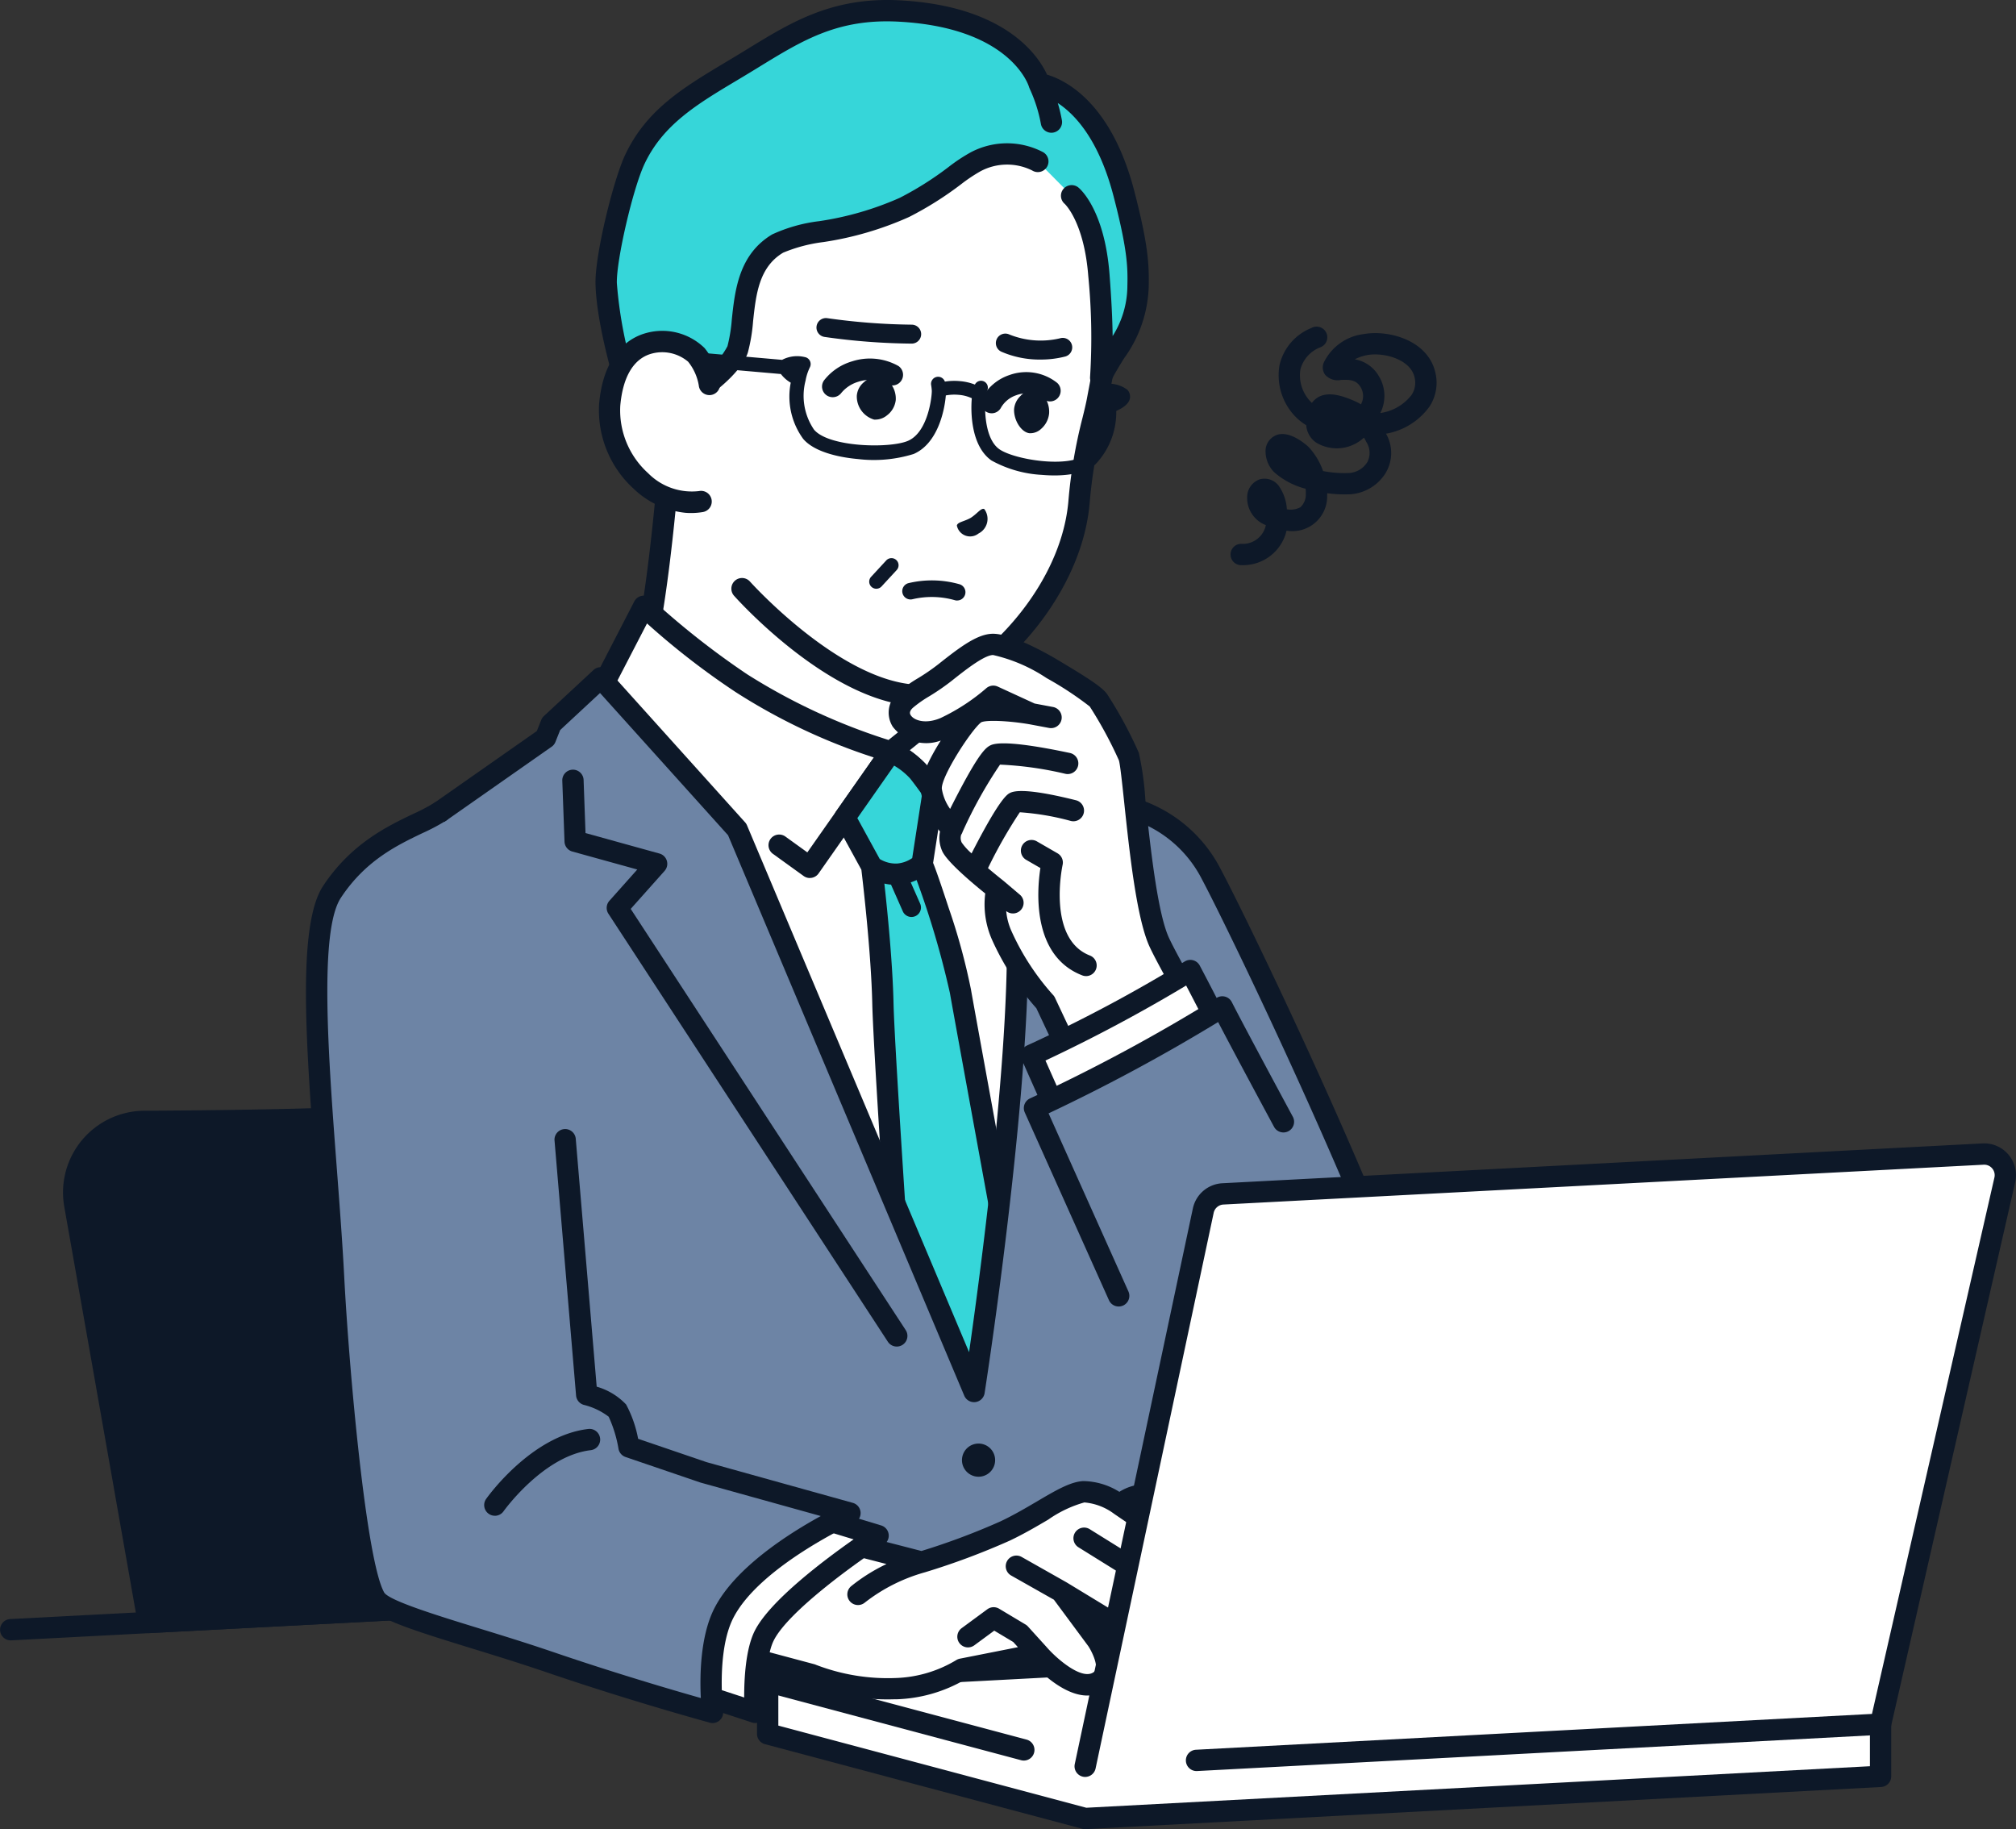 <svg id="img-app-icon2" xmlns="http://www.w3.org/2000/svg" xmlns:xlink="http://www.w3.org/1999/xlink" width="209.113" height="189.727" viewBox="0 0 209.113 189.727">
  <rect x="0" y="0" width="209.113" height="189.727" fill="#333333" stroke="none"/>
  <defs>
    <clipPath id="clip-path">
      <rect id="長方形_422" data-name="長方形 422" width="209.113" height="189.727" fill="none"/>
    </clipPath>
  </defs>
  <g id="グループ_162" data-name="グループ 162" clip-path="url(#clip-path)">
    <path id="パス_1406" data-name="パス 1406" d="M520.53,162.694a1.106,1.106,0,1,1,0-2.212,2.439,2.439,0,0,0,2.555-1.934l-.052-.026a3.028,3.028,0,0,1-1.887-2.921,1.956,1.956,0,0,1,1.308-1.81,1.842,1.842,0,0,1,1.987.7,4.746,4.746,0,0,1,.826,2.408,2.157,2.157,0,0,0,1.4-.211,1.782,1.782,0,0,0,.565-1.332,3.6,3.6,0,0,0-.023-.589,7.865,7.865,0,0,1-3.275-1.73,3.084,3.084,0,0,1-.87-2.4,1.787,1.787,0,0,1,.943-1.354c1.486-.792,3.488,1.13,3.507,1.15a7.083,7.083,0,0,1,1.507,2.5,11.524,11.524,0,0,0,2.728.2,2.4,2.4,0,0,0,1.872-1.144,2.083,2.083,0,0,0-.121-2.088q-.111-.228-.237-.44a4.133,4.133,0,0,1-4.965.516,2.391,2.391,0,0,1-1.023-1.8,5.675,5.675,0,0,1-1.353-1.138,6.176,6.176,0,0,1-1.417-5.108,5.481,5.481,0,0,1,3.328-3.847,1.106,1.106,0,1,1,.938,2,3.386,3.386,0,0,0-2.1,2.3,3.934,3.934,0,0,0,.921,3.2,3.71,3.71,0,0,0,.27.279,2.236,2.236,0,0,1,.414-.429c1.207-.944,2.995-.193,3.955.211a5.363,5.363,0,0,1,.716.368,1.769,1.769,0,0,0-.043-1.8c-.458-.742-1.126-.772-2.024-.733a1.733,1.733,0,0,1-1.652-.541,1.306,1.306,0,0,1-.136-1.255,5.308,5.308,0,0,1,4.11-2.954c2.619-.476,6.666.628,7.454,3.937a4.5,4.5,0,0,1-.593,3.57,7.023,7.023,0,0,1-4.511,2.82,4.024,4.024,0,0,1-.165,4.268,4.69,4.69,0,0,1-3.5,2.014,13.152,13.152,0,0,1-2.438-.109c0,.076,0,.151-.005.225a3.6,3.6,0,0,1-4.211,3.658,4.625,4.625,0,0,1-4.7,3.576m11.777-21.346a3.571,3.571,0,0,1,2.474,1.709,3.929,3.929,0,0,1,.173,3.865l.092-.017a4.957,4.957,0,0,0,3.153-1.865,2.281,2.281,0,0,0,.3-1.857c-.441-1.853-3.2-2.585-4.907-2.274a4.671,4.671,0,0,0-1.283.438" transform="translate(-391.783 -104.074)" fill="#0d1828"/>
    <path id="パス_1407" data-name="パス 1407" d="M38.841,509.594,31.2,466.274a7.371,7.371,0,0,1,7.221-8.652c8.792-.044,22.043-.22,29.234-.849,7.335-.642,19.628-2.74,27.449-4.153a7.371,7.371,0,0,1,8.57,5.975l8.317,47.166Z" transform="translate(-23.449 -341.305)" fill="#0d1828"/>
    <path id="パス_1408" data-name="パス 1408" d="M35.451,507.3a1.106,1.106,0,0,1-1.088-.914l-7.638-43.32a8.477,8.477,0,0,1,8.305-9.95c9.43-.047,22.141-.232,29.143-.845,7.475-.654,20.343-2.874,27.348-4.14a8.477,8.477,0,0,1,9.856,6.871l8.317,47.166a1.106,1.106,0,0,1-1.031,1.3L35.509,507.3h-.058m57.59-57.094a6.353,6.353,0,0,0-1.128.1c-8.6,1.554-20.365,3.538-27.549,4.167-7.076.619-19.853.806-29.324.853a6.265,6.265,0,0,0-6.138,7.354l7.469,42.356,70.927-3.717-8.1-45.935a6.27,6.27,0,0,0-6.157-5.18" transform="translate(-20.059 -337.908)" fill="#0d1828"/>
    <path id="パス_1409" data-name="パス 1409" d="M65.1,545.651a1.106,1.106,0,0,1-1.088-.914l-6.945-39.39a1.106,1.106,0,1,1,2.178-.384l6.945,39.39a1.106,1.106,0,0,1-.9,1.281,1.127,1.127,0,0,1-.193.017" transform="translate(-43.034 -380.186)" fill="#0d1828"/>
    <path id="パス_1410" data-name="パス 1410" d="M257.273,223.646c-3.927-1.9-8.929-6.33-8.929-12.073v-3.322l-13.74-8.41-13.74-11.577s-1.151,16.489-3.2,23.285c-1.655,5.5-1.805,10.2-5.732,12.1-8.055,3.891-11.308,8.965-11.308,8.965L224.422,245.9h20.364l23.795-13.285s-3.253-5.075-11.308-8.965" transform="translate(-151.326 -142.001)" fill="#fff"/>
    <path id="パス_1411" data-name="パス 1411" d="M221.027,243.607a1.1,1.1,0,0,1-.538-.141l-23.794-13.285a1.106,1.106,0,0,1-.392-1.562c.14-.218,3.516-5.383,11.758-9.364,2.57-1.241,3.248-3.983,4.186-7.777.288-1.166.586-2.371.969-3.643,1.986-6.6,3.141-22.879,3.152-23.043a1.106,1.106,0,0,1,1.816-.769l13.676,11.523,13.668,8.366a1.106,1.106,0,0,1,.529.943v3.322c0,5.578,5.22,9.587,8.3,11.077,8.242,3.981,11.618,9.147,11.758,9.365a1.105,1.105,0,0,1-.392,1.562l-23.795,13.285a1.106,1.106,0,1,1-1.078-1.931l22.683-12.664a30.329,30.329,0,0,0-10.138-7.625c-4.755-2.3-9.554-7.229-9.554-13.069v-2.7l-13.211-8.086a1.1,1.1,0,0,1-.135-.1L218.407,187.1c-.388,4.73-1.441,15.941-3.075,21.368-.367,1.219-.658,2.4-.939,3.536-1,4.048-1.865,7.545-5.371,9.238a30.33,30.33,0,0,0-10.138,7.625l22.683,12.664a1.106,1.106,0,0,1-.54,2.072" transform="translate(-147.932 -138.605)" fill="#0d1828"/>
    <path id="パス_1412" data-name="パス 1412" d="M345.055,318.284l-.023-.011-.017.024Z" transform="translate(-260.232 -240.062)" fill="none" stroke="#0d1828" stroke-miterlimit="10" stroke-width="0"/>
    <path id="パス_1413" data-name="パス 1413" d="M376.045,317.284l-.023-.011-.017.024Z" transform="translate(-283.607 -239.307)" fill="none" stroke="#0d1828" stroke-miterlimit="10" stroke-width="0"/>
    <path id="パス_1414" data-name="パス 1414" d="M299.813,288.575,294.1,276.561l-6.417-7.754-4.4-4.616-1.589,3.855-3.646,2.942a61.142,61.142,0,0,1-15.512-7.1,84.635,84.635,0,0,1-10.124-7.976L246.1,268.1s23.447,71.7,40.576,71.7,13.132-51.23,13.132-51.23" transform="translate(-185.628 -193.022)" fill="#fff"/>
    <path id="パス_1415" data-name="パス 1415" d="M283.287,337.516c-4.354,0-9.09-3.822-14.478-11.684-4.113-6-8.569-14.354-13.243-24.822-7.935-17.773-13.847-35.779-13.906-35.959a1.107,1.107,0,0,1,.069-.851l6.3-12.193a1.106,1.106,0,0,1,1.733-.3,84.06,84.06,0,0,0,9.96,7.851,62.807,62.807,0,0,0,14.677,6.821l2.981-2.4,1.482-3.594a1.106,1.106,0,0,1,1.822-.342l4.405,4.616c.018.019.035.038.052.058l6.417,7.754a1.123,1.123,0,0,1,.147.23l5.712,12.014a1.1,1.1,0,0,1,.1.389c.121,1.556,2.856,38.246-7.3,49.229a9.2,9.2,0,0,1-6.932,3.193M243.907,264.8c6.6,20.041,26.086,70.5,39.38,70.5a6.981,6.981,0,0,0,5.309-2.483c9.144-9.885,6.944-44.385,6.736-47.354l-5.564-11.7-6.3-7.618-3.2-3.358-.941,2.283a1.1,1.1,0,0,1-.328.439l-3.646,2.942a1.106,1.106,0,0,1-.969.211,61.734,61.734,0,0,1-15.825-7.238,78.549,78.549,0,0,1-9.212-7.132Z" transform="translate(-182.234 -189.628)" fill="#0d1828"/>
    <path id="パス_1416" data-name="パス 1416" d="M328.755,326.982a1.105,1.105,0,0,1-.647-.209l-3.16-2.28a1.106,1.106,0,1,1,1.294-1.793l2.251,1.624,7.767-11.08a1.106,1.106,0,0,1,1.38-.364,11.007,11.007,0,0,1,3.188,2.329c1.036,1.217,6.649,9.326,6.888,9.671a1.106,1.106,0,0,1-1.818,1.258c-1.607-2.322-5.953-8.555-6.754-9.5a7.081,7.081,0,0,0-1.642-1.316l-7.841,11.184a1.106,1.106,0,0,1-.721.456,1.135,1.135,0,0,1-.184.015" transform="translate(-244.75 -235.913)" fill="#0d1828"/>
    <path id="パス_1417" data-name="パス 1417" d="M368.614,342.166c-.768-4.515-3.974-13.229-3.974-13.229l1.155-7.473c-.723-1.006-1.31-1.8-1.572-2.11a9.821,9.821,0,0,0-2.8-2.036l-.04.013-4.763,6.794,2.783,5.081s1.034,8.311,1.164,14.207,2.692,42.81,2.692,42.81l13.391-.053s-7.664-41.794-8.04-44" transform="translate(-268.988 -239.341)" fill="#36d6d9"/>
    <path id="パス_1418" data-name="パス 1418" d="M374.348,382.577c-.077-.418-7.667-41.812-8.037-43.99A65.166,65.166,0,0,0,364,330.12c-.887-2.712-1.355-4.023-1.617-4.673l1.114-7.209a1.109,1.109,0,0,0-.195-.815c-1.113-1.548-1.462-1.986-1.628-2.181a10.841,10.841,0,0,0-3.154-2.312,1.107,1.107,0,0,0-.822-.06l-.04.013a1.1,1.1,0,0,0-.569.418l-4.763,6.794a1.106,1.106,0,0,0-.064,1.166l2.681,4.895c.159,1.321,1.014,8.629,1.13,13.886.129,5.855,2.59,41.355,2.694,42.863a1.107,1.107,0,0,0,1.1,1.029h0l13.391-.053a1.106,1.106,0,0,0,1.083-1.305m-16-67.217a7.183,7.183,0,0,1,1.642,1.316c.135.159.463.581,1.253,1.672l-1.019,6.6a3.19,3.19,0,0,1-1.6.569,3.23,3.23,0,0,1-1.769-.47l-2.322-4.24Zm2.555,66.359c-.415-6.027-2.5-36.475-2.618-41.725-.092-4.168-.636-9.571-.95-12.4a5.184,5.184,0,0,0,.689.11l1.223,2.768a.983.983,0,1,0,1.8-.794l-.976-2.209a5.433,5.433,0,0,0,.608-.243,92.1,92.1,0,0,1,3.456,11.731c.34,2,6.483,35.517,7.8,42.719Z" transform="translate(-265.595 -235.947)" fill="#0d1828"/>
    <path id="パス_1419" data-name="パス 1419" d="M243.818,306.469a13.6,13.6,0,0,0-9.221-7.094,64.322,64.322,0,0,0-7.136-2.668l-2.635-3.49-7.8-4.579s5.1,8.8,6.337,18.411c1.857,14.377-4.155,53.07-4.155,53.07l-24.574-58.3L180.485,286.1l-5.14,4.774-.582,1.462-15.294,10.714s-2.793,2.708-2.793,10.263c0,26.867,9.129,69.116,9.129,69.116l66.74-3.529v.011l30.349-1.606a17.3,17.3,0,0,0,4.848-11.65c0-10.129-20.453-52.7-23.924-59.186" transform="translate(-118.174 -215.794)" fill="#6d84a5"/>
    <path id="パス_1420" data-name="パス 1420" d="M162.408,380.141a1.106,1.106,0,0,1-1.08-.872c-.091-.424-9.153-42.673-9.153-69.349,0-7.932,3-10.933,3.129-11.057a1.108,1.108,0,0,1,.135-.112l15.024-10.525.46-1.155a1.106,1.106,0,0,1,.275-.4l5.14-4.774a1.106,1.106,0,0,1,1.574.071l14.149,15.721a1.1,1.1,0,0,1,.2.31L215.3,352.651c1.452-10.173,5.047-37.469,3.577-48.853-1.2-9.268-6.148-17.912-6.2-18a1.106,1.106,0,0,1,1.517-1.507l7.8,4.579a1.108,1.108,0,0,1,.323.287l2.421,3.207a62.82,62.82,0,0,1,6.828,2.564,14.674,14.674,0,0,1,9.836,7.626c3.429,6.412,24.055,49.226,24.055,59.708a18.3,18.3,0,0,1-5.194,12.453,1.1,1.1,0,0,1-.7.3l-30.349,1.606a1.175,1.175,0,0,1-.159,0l-66.582,3.52-.059,0M156.8,300.5c-.321.371-2.416,3.041-2.416,9.424,0,24.259,7.588,61.637,8.909,67.962l65.8-3.479a1.066,1.066,0,0,1,.159,0l29.756-1.575a16.307,16.307,0,0,0,4.236-10.568c0-9.908-20.532-52.566-23.793-58.665a12.489,12.489,0,0,0-8.477-6.534,1.111,1.111,0,0,1-.248-.085,63.551,63.551,0,0,0-6.982-2.608,1.105,1.105,0,0,1-.558-.391l-2.5-3.314-4.34-2.548a54.331,54.331,0,0,1,4.724,15.4c1.856,14.368-3.913,51.8-4.16,53.381a1.106,1.106,0,0,1-2.112.26l-24.5-58.128L177.02,284.281l-4.134,3.84-.49,1.23a1.1,1.1,0,0,1-.393.5Z" transform="translate(-114.78 -212.401)" fill="#0d1828"/>
    <path id="パス_1421" data-name="パス 1421" d="M272.039,384.627a1.1,1.1,0,0,1-.927-.5l-28.985-44.393a1.106,1.106,0,0,1,.1-1.34l2.894-3.247-6.738-1.865a1.106,1.106,0,0,1-.81-1.025l-.231-6.342a1.106,1.106,0,0,1,2.21-.081l.2,5.533,7.671,2.124a1.106,1.106,0,0,1,.531,1.8l-3.514,3.942,28.522,43.684a1.106,1.106,0,0,1-.925,1.711" transform="translate(-179.018 -244.96)" fill="#0d1828"/>
    <path id="パス_1422" data-name="パス 1422" d="M305.417,25.565c-15.8-1.177-19.654,16.931-20.365,24.31-.479,4.972-.89,9.666-.89,9.666l-.644,7.358L290.8,80.28s9.262,10.41,17.77,11.067c5.013.387,16.225-8.863,17.2-20.008A69.884,69.884,0,0,1,327.7,60.66c.9-4.91,3.711-16.572-4.125-26.388-3.71-4.649-12.519-8.287-18.159-8.707" transform="translate(-213.848 -19.241)" fill="#fff"/>
    <path id="パス_1423" data-name="パス 1423" d="M304.963,89.05c-8.814-.771-18-10.988-18.386-11.425a1.106,1.106,0,0,1,1.652-1.47c.09.1,9.08,10.087,17.03,10.7,4.453.344,15.1-8.618,16.013-19a51.717,51.717,0,0,1,1.474-8.695c.189-.775.353-1.443.473-2.09.051-.28.109-.583.171-.907.974-5.105,3-15.729-4.073-24.59-3.5-4.386-11.962-7.891-17.377-8.294-6.371-.475-11.351,2.349-14.8,8.392-3.2,5.6-4.129,12.3-4.382,14.922-.473,4.91-.884,9.609-.889,9.656l-.644,7.358a1.106,1.106,0,0,1-2.2-.193l.644-7.358c0-.047.417-4.756.891-9.675.266-2.763,1.253-9.834,4.663-15.806,3.854-6.751,9.693-10.037,16.885-9.5,5.986.446,15.027,4.217,18.941,9.12,7.707,9.655,5.552,20.954,4.517,26.384q-.091.478-.169.894c-.131.71-.31,1.44-.5,2.214a49.782,49.782,0,0,0-1.419,8.362c-.986,11.273-12.35,21.481-18.387,21.014l-.126-.01" transform="translate(-210.453 -15.852)" fill="#0d1828"/>
    <path id="パス_1424" data-name="パス 1424" d="M300.772,12.081S298.805,5.2,286.248,4.532C279.4,4.168,275.417,6.77,270.639,9.7c-5,3.062-9.451,5.222-11.807,10.223-1.219,2.588-3.026,10.165-2.975,12.843.086,4.463,2.383,11.611,2.383,11.611l3.506-3.091,4.843,1.726s2.447-1.894,2.907-3.388c.931-3.026-.016-8.483,4.148-10.969,2.175-1.3,8.095-1.246,13.146-3.748,3.677-1.821,5.833-3.957,7.4-4.738a6.963,6.963,0,0,1,6.426-.041L304.15,23.7s2.34,1.974,2.823,8.25a67.1,67.1,0,0,1,.185,10.62c1.623-3.3,3.783-5.129,3.87-9.351.045-2.189.023-4.026-1.467-9.758-2.775-10.676-8.789-11.383-8.789-11.383" transform="translate(-192.983 -3.393)" fill="#36d6d9"/>
    <path id="パス_1425" data-name="パス 1425" d="M308.739,29.851c.05-2.394-.028-4.388-1.5-10.059-2.41-9.27-7.246-11.523-9.044-12.049-.85-1.864-4.216-7.12-15.28-7.708-6.965-.37-11.247,2.259-15.781,5.042l-.465.285c-.613.376-1.218.738-1.813,1.094-4.4,2.636-8.208,4.913-10.417,9.6-1.237,2.625-3.137,10.37-3.08,13.336.087,4.573,2.34,11.629,2.436,11.928a1.105,1.105,0,0,0,.759.728,1.093,1.093,0,0,0,.2.036,1.106,1.106,0,0,0,.828-.272l3.017-2.66,4.23,1.507a1.106,1.106,0,0,0,1.048-.167c.455-.352,2.751-2.2,3.287-3.938a17.815,17.815,0,0,0,.54-3.233c.3-2.758.6-5.611,3.118-7.112a15.887,15.887,0,0,1,4.167-1.1,33.945,33.945,0,0,0,8.9-2.605,35.185,35.185,0,0,0,5.383-3.388,16.688,16.688,0,0,1,2.018-1.351,5.844,5.844,0,0,1,5.361-.084,1.106,1.106,0,1,0,1.142-1.894,8.052,8.052,0,0,0-7.49,0,17.86,17.86,0,0,0-2.336,1.545,33.3,33.3,0,0,1-5.06,3.192,32.173,32.173,0,0,1-8.332,2.414,16.239,16.239,0,0,0-4.89,1.376c-3.461,2.066-3.861,5.785-4.183,8.774a16.414,16.414,0,0,1-.455,2.82,7.612,7.612,0,0,1-2.068,2.462l-4.254-1.516a1.106,1.106,0,0,0-1.1.212l-2.211,1.948a44.762,44.762,0,0,1-1.842-9.66c-.046-2.418,1.67-9.805,2.87-12.351,1.922-4.079,5.457-6.2,9.552-8.646.6-.36,1.212-.726,1.832-1.106l.466-.286c4.6-2.822,8.229-5.051,14.507-4.718,11.51.612,13.445,6.507,13.519,6.748a1.132,1.132,0,0,0,.07.18l0,.01a15.184,15.184,0,0,1,1.176,3.7,1.106,1.106,0,0,0,2.178-.381,16.33,16.33,0,0,0-.431-1.815c1.768,1.158,4.254,3.776,5.784,9.663,1.507,5.8,1.472,7.494,1.431,9.457A9.79,9.79,0,0,1,305,34.855c-.025-1.819-.131-3.907-.322-6.381-.5-6.549-2.937-8.778-3.213-9.01a1.114,1.114,0,0,0-1.565.126,1.1,1.1,0,0,0,.125,1.552c.02.018,2.015,1.881,2.448,7.5a65.145,65.145,0,0,1,.186,10.438,1.106,1.106,0,0,0,2.094.584c.446-.906.945-1.713,1.428-2.493a13.33,13.33,0,0,0,2.556-7.323" transform="translate(-189.589 0)" fill="#0d1828"/>
    <path id="パス_1426" data-name="パス 1426" d="M257.273,150.757c-.467,5.335,4.443,10.867,9.455,10.03l.891-12.149a6.348,6.348,0,0,0-1.356-3.062c-1.511-1.823-8.257-3.2-8.99,5.182" transform="translate(-194.029 -108.763)" fill="#fff"/>
    <path id="パス_1427" data-name="パス 1427" d="M261.681,158.551a9.075,9.075,0,0,1-5.315-2.486,11.025,11.025,0,0,1-3.586-8.8c.457-5.219,3.125-6.81,4.674-7.293a6.28,6.28,0,0,1,6.268,1.5,7.5,7.5,0,0,1,1.6,3.653,1.106,1.106,0,0,1-2.2.236,5.311,5.311,0,0,0-1.109-2.477,4.164,4.164,0,0,0-3.907-.8c-1.789.558-2.871,2.417-3.13,5.375a8.772,8.772,0,0,0,2.884,6.984,6.372,6.372,0,0,0,5.287,1.859,1.106,1.106,0,1,1,.364,2.181,7.292,7.292,0,0,1-1.838.069" transform="translate(-190.637 -105.368)" fill="#0d1828"/>
    <path id="パス_1428" data-name="パス 1428" d="M367.639,238.76a.737.737,0,0,1-.541-1.238l1.57-1.7a.737.737,0,1,1,1.083,1l-1.57,1.7a.735.735,0,0,1-.542.237" transform="translate(-276.741 -177.694)" fill="#0d1828"/>
    <path id="パス_1429" data-name="パス 1429" d="M337.921,153.495a1.026,1.026,0,0,0-.268-.783,3.159,3.159,0,0,0-2.07-.633.71.71,0,0,0-.692.913,5.717,5.717,0,0,1,.177,1.382.7.7,0,0,0,0,.1c.022,1.537-.339,3.67-1.669,4.875-1.7,1.544-7.476.618-9.037-.484-1.682-1.186-1.543-4.89-1.385-5.594.061-.275.159-.558.16-.561a.709.709,0,0,0-1.306-.545,5.519,5.519,0,0,0-1.551-.357,6.321,6.321,0,0,0-1.565.049.736.736,0,0,0-1.423.36,5.466,5.466,0,0,1,.068.572c.026.481-.347,4.294-2.469,5.211-1.869.808-8.207.678-9.748-1.163a6.225,6.225,0,0,1-.886-5.047.714.714,0,0,0,.021-.1,5.272,5.272,0,0,1,.43-1.305.737.737,0,0,0-.538-1.076,3.36,3.36,0,0,0-2.3.271c-.008.007-.014.015-.023.022l-8.43-.738a.737.737,0,0,0-.129,1.469l8.419.737a3.529,3.529,0,0,0,1.022.9,7.442,7.442,0,0,0,1.285,5.819c1.044,1.247,3.353,1.891,5.686,2.1a13.885,13.885,0,0,0,5.778-.525c2.527-1.093,3.216-4.582,3.337-6.073a4.8,4.8,0,0,1,1.344-.061,3.933,3.933,0,0,1,1.351.352c-.132,1.507-.062,4.975,2.036,6.454a12.168,12.168,0,0,0,5.227,1.495c2.18.191,4.413-.059,5.583-1.119a7.792,7.792,0,0,0,2.136-5.511c.9-.4,1.384-.869,1.43-1.392" transform="translate(-220.708 -112.276)" fill="#0d1828"/>
    <path id="パス_1430" data-name="パス 1430" d="M403.879,216.518c.067-.383.74-.411,1.445-.814.687-.441,1.074-1.055,1.4-.91a1.7,1.7,0,0,1-.6,2.539,1.4,1.4,0,0,1-2.239-.815" transform="translate(-304.629 -161.995)" fill="#0d1828"/>
    <path id="パス_1431" data-name="パス 1431" d="M348.113,155.4a1.1,1.1,0,0,1-.9-1.747,5.718,5.718,0,0,1,2.92-1.974,6.02,6.02,0,0,1,4.8.49,1.106,1.106,0,0,1-1.211,1.85,3.849,3.849,0,0,0-2.975-.214,3.615,3.615,0,0,0-1.742,1.15,1.113,1.113,0,0,1-.892.445" transform="translate(-261.736 -114.203)" fill="#0d1828"/>
    <path id="パス_1432" data-name="パス 1432" d="M415.187,161.333a1.109,1.109,0,0,1-.992-1.6,5.062,5.062,0,0,1,2.818-2.36,5.165,5.165,0,0,1,4.972.809,1.106,1.106,0,0,1-1.453,1.667,2.961,2.961,0,0,0-2.8-.386,2.9,2.9,0,0,0-1.562,1.259,1.1,1.1,0,0,1-.986.612" transform="translate(-312.325 -118.467)" fill="#0d1828"/>
    <path id="パス_1433" data-name="パス 1433" d="M354.5,136.906a67.466,67.466,0,0,1-9.041-.694.983.983,0,1,1,.3-1.943,66.748,66.748,0,0,0,8.743.671.983.983,0,1,1,0,1.966" transform="translate(-259.936 -101.266)" fill="#0d1828"/>
    <path id="パス_1434" data-name="パス 1434" d="M424.955,143.505a9.949,9.949,0,0,1-4.008-.809.983.983,0,1,1,.793-1.8,8.685,8.685,0,0,0,5.285.4.983.983,0,0,1,.546,1.889,10.15,10.15,0,0,1-2.615.319" transform="translate(-317.063 -106.21)" fill="#0d1828"/>
    <path id="パス_1435" data-name="パス 1435" d="M362.427,159.481a2.172,2.172,0,0,1,1.519-.567,1.689,1.689,0,0,1,1.111.591,2.529,2.529,0,0,1,.651,1.845,2.317,2.317,0,0,1-.909,1.59,1.9,1.9,0,0,1-1.29.441l-.045,0a2.5,2.5,0,0,1-1.795-2.489,2.017,2.017,0,0,1,.757-1.407" transform="translate(-272.794 -119.86)" fill="#0d1828"/>
    <path id="パス_1436" data-name="パス 1436" d="M428.723,165.225a1.876,1.876,0,0,1,1.372-.579,1.452,1.452,0,0,1,1,.583,2.667,2.667,0,0,1,.573,1.839,2.43,2.43,0,0,1-.83,1.6,1.626,1.626,0,0,1-1.165.45l-.04,0c-.841-.093-1.632-1.318-1.6-2.474a2.127,2.127,0,0,1,.692-1.412" transform="translate(-322.847 -124.184)" fill="#0d1828"/>
    <path id="パス_1437" data-name="パス 1437" d="M386.538,247.068a.858.858,0,0,1-.258-.04,8.745,8.745,0,0,0-4.35-.1.86.86,0,1,1-.448-1.661,10.476,10.476,0,0,1,5.314.116.86.86,0,0,1-.258,1.681" transform="translate(-287.258 -184.78)" fill="#0d1828"/>
    <path id="パス_1438" data-name="パス 1438" d="M406.051,611.028a1.72,1.72,0,1,0,1.72-1.72,1.72,1.72,0,0,0-1.72,1.72" transform="translate(-306.269 -459.579)" fill="#0d1828"/>
    <path id="パス_1439" data-name="パス 1439" d="M1.106,657.727a1.106,1.106,0,0,1-.057-2.21l173.243-9.079a1.106,1.106,0,1,1,.116,2.209L1.164,657.726H1.106" transform="translate(-0.001 -487.584)" fill="#0d1828"/>
    <path id="パス_1440" data-name="パス 1440" d="M403.41,283.612a42.649,42.649,0,0,0-3.144-5.819c-.412-.61-2.47-1.867-4.82-3.274-2.328-1.393-5.051-2.609-6.218-2.548-1.254.066-3.027,1.437-4.9,2.927-1.631,1.3-2.976,1.857-4.041,2.812-1.962,1.761.566,4.377,4.014,2.922a21.88,21.88,0,0,0,5.049-3.281l3.951,1.815s-4.792-.822-5.87,0-4.619,5.973-4.522,7.827,2.162,4.144,2.162,4.144a2.073,2.073,0,0,0-.014,1.805c.439,1.071,4.661,4.4,4.661,4.4a7.9,7.9,0,0,0,.528,4.839,26.327,26.327,0,0,0,4.5,6.889l7.468,15.873,11.171-9.858s-5.6-9.575-6.822-12.23c-1.914-4.165-2.639-17.888-3.148-19.247" transform="translate(-286.316 -205.137)" fill="#fff"/>
    <path id="パス_1441" data-name="パス 1441" d="M410.93,311.138c-.056-.1-5.588-9.558-6.772-12.134-1.2-2.616-1.946-9.62-2.438-14.255a31.468,31.468,0,0,0-.679-4.918,43.733,43.733,0,0,0-3.263-6.05c-.5-.738-1.932-1.667-5.169-3.6-.786-.47-4.809-2.81-6.844-2.7-1.54.081-3.265,1.363-5.533,3.166a21.637,21.637,0,0,1-2.107,1.447,13.981,13.981,0,0,0-1.984,1.408,2.739,2.739,0,0,0-.626,3.618,4.384,4.384,0,0,0,4.98,1.435c-1.153,1.819-2.163,3.871-2.1,5.111a8.7,8.7,0,0,0,2.021,4.321,3.367,3.367,0,0,0,.208,1.99c.44,1.073,2.982,3.23,4.484,4.44a9.07,9.07,0,0,0,.724,4.845,28.019,28.019,0,0,0,4.578,7.058l7.393,15.712a1.106,1.106,0,0,0,2-.942l-7.469-15.873a1.115,1.115,0,0,0-.212-.3,25.578,25.578,0,0,1-4.284-6.578,6.464,6.464,0,0,1-.555-2.1,1.1,1.1,0,0,0,1.4-1.71l-1.66-1.407-.013-.009-.017-.016c-.524-.413-1.072-.864-1.6-1.31a49.507,49.507,0,0,1,3.3-5.794,26.886,26.886,0,0,1,5.288.9,1.106,1.106,0,0,0,.537-2.146c-5.7-1.428-6.631-.885-6.935-.707-.671.393-1.98,2.487-3.893,6.219a6.288,6.288,0,0,1-1.02-1.122,1.089,1.089,0,0,1-.055-.822.989.989,0,0,0,.14-.285,46.044,46.044,0,0,1,3.886-6.979A36.015,36.015,0,0,1,393.4,282a1.106,1.106,0,1,0,.459-2.163c-3.112-.66-7.06-1.335-8.193-.795-.493.235-1.14.777-3.127,4.518-.392.738-.765,1.468-1.074,2.085a4.912,4.912,0,0,1-.861-2.1c-.067-1.265,3.022-6.054,4.074-6.879.512-.265,2.846-.173,5.02.2l2.025.38a1.106,1.106,0,1,0,.408-2.174l-1.9-.357-3.827-1.759a1.106,1.106,0,0,0-1.195.177,20.8,20.8,0,0,1-4.745,3.09c-1.575.664-2.751.229-3.081-.292-.064-.1-.233-.367.236-.788a12.216,12.216,0,0,1,1.681-1.18,23.7,23.7,0,0,0,2.31-1.59c1.322-1.051,3.32-2.639,4.273-2.689h.044a16.673,16.673,0,0,1,5.548,2.394,34.665,34.665,0,0,1,4.472,2.944,42.292,42.292,0,0,1,3.023,5.581c.129.39.354,2.511.553,4.383.538,5.064,1.274,12,2.628,14.945,1.229,2.674,6.643,11.933,6.872,12.327a1.106,1.106,0,0,0,1.909-1.117" transform="translate(-282.912 -201.743)" fill="#0d1828"/>
    <path id="パス_1442" data-name="パス 1442" d="M437.648,368.633a1.107,1.107,0,0,1-.4-.075c-5.233-2.025-4.7-8.773-4.337-11.133l-1.484-.856a1.106,1.106,0,0,1,1.105-1.916l2.157,1.245a1.106,1.106,0,0,1,.526,1.2c-.017.075-1.641,7.667,2.829,9.4a1.106,1.106,0,0,1-.4,2.137" transform="translate(-324.994 -267.391)" fill="#0d1828"/>
    <path id="パス_1443" data-name="パス 1443" d="M435.377,418.435l4.417,9.945,17.476-8.207s-3.4-6.714-5.411-10.516a152.863,152.863,0,0,1-16.481,8.779" transform="translate(-328.389 -308.989)" fill="#fff"/>
    <path id="パス_1444" data-name="パス 1444" d="M436.4,426.091a1.106,1.106,0,0,1-1.011-.657l-4.417-9.945a1.106,1.106,0,0,1,.569-1.463,153.428,153.428,0,0,0,16.349-8.71,1.106,1.106,0,0,1,1.551.428c1.992,3.767,5.386,10.466,5.42,10.534a1.106,1.106,0,1,1-1.973,1c-.031-.061-2.857-5.64-4.858-9.464a162.937,162.937,0,0,1-14.592,7.78l3.971,8.942a1.106,1.106,0,0,1-1.01,1.555" transform="translate(-324.995 -305.594)" fill="#0d1828"/>
    <path id="パス_1445" data-name="パス 1445" d="M436.67,435.506,445.4,454.98l17.092-18.053s-5.141-9.532-6.342-11.913a180.163,180.163,0,0,1-19.481,10.492" transform="translate(-329.364 -320.573)" fill="#6d84a5"/>
    <path id="パス_1446" data-name="パス 1446" d="M442.008,452.692a1.106,1.106,0,0,1-1.01-.654l-8.731-19.474a1.106,1.106,0,0,1,.56-1.463,180.78,180.78,0,0,0,19.347-10.421,1.106,1.106,0,0,1,1.57.442c1.18,2.341,6.276,11.791,6.327,11.886a1.106,1.106,0,0,1-1.947,1.05c-.186-.345-4.081-7.568-5.8-10.871a188.141,188.141,0,0,1-17.588,9.472l8.283,18.474a1.106,1.106,0,0,1-1.008,1.558" transform="translate(-325.971 -317.179)" fill="#0d1828"/>
    <path id="パス_1447" data-name="パス 1447" d="M406.541,691.99l-82.5,4.371v5.419l32.936,8.783,82.5-4.372v-5.419Z" transform="translate(-244.41 -521.943)" fill="#fff"/>
    <path id="パス_1448" data-name="パス 1448" d="M353.58,708.276a1.1,1.1,0,0,1-.285-.037l-32.936-8.783a1.106,1.106,0,0,1-.821-1.068v-5.419a1.106,1.106,0,0,1,1.047-1.1l82.5-4.371a1.11,1.11,0,0,1,.343.036l32.936,8.783a1.105,1.105,0,0,1,.821,1.068V702.8a1.106,1.106,0,0,1-1.047,1.1l-82.5,4.372h-.058m-31.83-10.739,31.946,8.519,81.281-4.307v-3.521L403.03,689.71l-81.281,4.307Z" transform="translate(-241.016 -518.549)" fill="#0d1828"/>
    <path id="パス_1449" data-name="パス 1449" d="M347.211,714.573a1.1,1.1,0,0,1-.286-.038l-26.567-7.085a1.106,1.106,0,1,1,.57-2.137l26.567,7.085a1.106,1.106,0,0,1-.284,2.175" transform="translate(-241.015 -531.964)" fill="#0d1828"/>
    <path id="パス_1450" data-name="パス 1450" d="M338.237,633.639c-4.323-1.675-7.779-3.585-9.864-3.686a3.4,3.4,0,0,0-2.927,1.041,7.246,7.246,0,0,0-3.8-1.389c-1.763.1-4.57,2.373-8.156,4.071a75.475,75.475,0,0,1-8.642,3.224l-15.764-4.067L277.41,644.286l15.994,4.273a21.427,21.427,0,0,0,8.789,1.472A13.945,13.945,0,0,0,309.011,648l7.942-1.57s3.937,4.581,6.387,2.765c1.717-1.227-.311-4.212-.311-4.212l3.841-.436s1.4,1.461,3.41,3.235,4.03,1.951,5.359.955.564-2.781.564-2.781a2.746,2.746,0,0,0,3.093-1.693c.355-.977-.266-2.293-1.822-4.168a26.862,26.862,0,0,0-2.2-2.407s8.482,3.022,8.674-.671c.091-1.743-1.633-1.8-5.709-3.382" transform="translate(-209.24 -474.884)" fill="#fff"/>
    <path id="パス_1451" data-name="パス 1451" d="M337.676,630.1c-.7-.245-1.5-.522-2.434-.882-1.43-.554-2.8-1.148-4-1.672-2.583-1.123-4.623-2.011-6.209-2.087a4.966,4.966,0,0,0-3.078.768,7.2,7.2,0,0,0-3.763-1.117c-1.327.075-2.839.965-4.752,2.091-1.139.67-2.43,1.43-3.815,2.086a72.61,72.61,0,0,1-8.2,3.074l-15.46-3.989a1.106,1.106,0,1,0-.552,2.142l12.386,3.2a18.5,18.5,0,0,0-3.655,2.289,1.106,1.106,0,0,0,1.4,1.715,17.926,17.926,0,0,1,6.176-3.129l.02-.007.036-.008a75.6,75.6,0,0,0,8.8-3.283c1.476-.7,2.812-1.485,3.991-2.178a12.332,12.332,0,0,1,3.755-1.788,5.983,5.983,0,0,1,3.083,1.178l.016.009.014.012,9.753,6.649a28,28,0,0,1,2.047,2.249c1.666,2.009,1.739,2.795,1.634,3.084a1.514,1.514,0,0,1-1.559,1.01l-6.97-6.749a1.1,1.1,0,0,0-.186-.145l-7.256-4.512a1.106,1.106,0,1,0-1.168,1.878l7.156,4.45,6.969,6.748a1.187,1.187,0,0,1-.268,1.286c-.985.737-2.5.393-3.964-.9-1.944-1.72-3.331-3.158-3.345-3.173s-.02-.018-.031-.028l-.03-.029a1.1,1.1,0,0,0-.154-.116l-.008-.006-7.569-4.6-.016-.007-.014-.01-4.654-2.633a1.106,1.106,0,0,0-1.089,1.925l4.45,2.517,3.57,4.819c.381.572,1.2,2.231.561,2.692-1.209.9-3.864-1.409-4.89-2.6l-.013-.013-.007-.009-1.911-2.108a1.1,1.1,0,0,0-.251-.206l-2.741-1.64a1.107,1.107,0,0,0-1.223.058l-2.643,1.945a1.106,1.106,0,1,0,1.311,1.781l2.051-1.509,1.969,1.178.487.537-6.024,1.192a1.119,1.119,0,0,0-.393.16,12.946,12.946,0,0,1-6.22,1.845,20.758,20.758,0,0,1-8.3-1.362,1.079,1.079,0,0,0-.2-.072L274.3,639.823a1.106,1.106,0,1,0-.571,2.137l15.9,4.249a22.834,22.834,0,0,0,8.9,1.534h.272a15.049,15.049,0,0,0,7.221-2.087l7.133-1.411c.97,1.013,3.247,3.108,5.475,3.108a3.2,3.2,0,0,0,1.951-.649c1.454-1.039,1.317-2.765.766-4.194l1.71-.194c.556.558,1.67,1.649,3.088,2.9,2.293,2.028,4.882,2.415,6.755,1.011a3.072,3.072,0,0,0,1.222-2.59,3.576,3.576,0,0,0,2.812-2.39c.587-1.618-.5-3.375-1.742-4.923,1.858.332,3.952.422,5.228-.429a2.726,2.726,0,0,0,1.228-2.214c.113-2.167-1.6-2.763-3.98-3.588m1.772,3.474a.534.534,0,0,1-.246.489c-1.091.728-4.659-.008-6.822-.756l-8.214-5.6a3.707,3.707,0,0,1,.761-.039c1.182.057,3.153.914,5.434,1.907,1.224.532,2.611,1.135,4.083,1.706.967.375,1.785.659,2.507.909,2.322.806,2.519.96,2.5,1.385" transform="translate(-205.846 -471.489)" fill="#0d1828"/>
    <path id="パス_1452" data-name="パス 1452" d="M551.2,487.1l-78.848,4.132a2.2,2.2,0,0,0-2.033,1.736L458.066,550.6l11.551-.612,70.953-3.759,12.883-56.449A2.2,2.2,0,0,0,551.2,487.1" transform="translate(-345.502 -367.398)" fill="#fff"/>
    <path id="パス_1453" data-name="パス 1453" d="M454.674,548.311a1.093,1.093,0,0,1-.231-.025,1.106,1.106,0,0,1-.852-1.311l12.25-57.633a3.306,3.306,0,0,1,3.057-2.61l78.848-4.132a3.3,3.3,0,0,1,3.391,4.032l-12.883,56.449a1.106,1.106,0,0,1-1.02.858l-70.953,3.76a1.106,1.106,0,0,1-.117-2.209l70.119-3.716,12.7-55.635a1.089,1.089,0,0,0-1.119-1.331l-78.848,4.132A1.092,1.092,0,0,0,468,489.8l-12.25,57.633a1.106,1.106,0,0,1-1.081.876" transform="translate(-342.109 -364.003)" fill="#0d1828"/>
    <path id="パス_1454" data-name="パス 1454" d="M279.243,655.3l9.72,3.193s-.328-5.433.928-7.945C291.9,646.537,301.7,640.17,301.7,640.17l-8.645-2.62Z" transform="translate(-210.623 -480.881)" fill="#fff"/>
    <path id="パス_1455" data-name="パス 1455" d="M285.568,656.2a1.1,1.1,0,0,1-.345-.055l-9.72-3.193a1.106,1.106,0,0,1,.69-2.1l8.226,2.7c-.006-1.908.147-5.016,1.089-6.9,1.56-3.12,7.229-7.372,10.264-9.5l-6.428-1.948a1.106,1.106,0,1,1,.641-2.116l8.645,2.62a1.106,1.106,0,0,1,.282,1.986c-2.658,1.726-9.892,6.878-11.426,9.945-.919,1.839-.9,5.953-.813,7.384a1.106,1.106,0,0,1-1.1,1.172" transform="translate(-207.228 -477.486)" fill="#0d1828"/>
    <path id="パス_1456" data-name="パス 1456" d="M166.063,408.469a15.007,15.007,0,0,0-1.2-3.768c-.644-.917-3.186-1.658-3.186-1.658l-2.239-26.506L146.5,342.576c-2.427,1.6-7.583,2.776-11.243,8.324-3.277,4.967-.59,25.359.164,39.952.4,7.754,2.141,29.489,4.3,33.274,1,1.757,9.542,3.727,18.2,6.69,8.819,3.017,16.819,5.188,16.819,5.188s-.776-6.422,1.14-10.244c2.9-5.784,13.113-10.426,13.113-10.426l-15.2-4.231Z" transform="translate(-100.82 -258.393)" fill="#6d84a5"/>
    <path id="パス_1457" data-name="パス 1457" d="M171.331,433.715a1.109,1.109,0,0,1-.289-.039c-.08-.022-8.136-2.215-16.888-5.209-2.688-.92-5.414-1.758-7.819-2.5-6.809-2.095-10.12-3.169-10.987-4.691-2.437-4.282-4.147-28.1-4.439-33.764-.178-3.453-.459-7.152-.757-11.068-.994-13.086-1.932-25.447.774-29.55,2.9-4.392,6.641-6.184,9.375-7.492a19.571,19.571,0,0,0,2.182-1.146,1.106,1.106,0,1,1,1.22,1.845,20.894,20.894,0,0,1-2.447,1.3c-2.639,1.263-5.923,2.835-8.483,6.715-2.29,3.471-1.294,16.59-.415,28.164.285,3.757.58,7.642.76,11.122.489,9.469,2.264,29.467,4.153,32.784.572.859,5.642,2.418,9.715,3.671,2.421.745,5.164,1.589,7.885,2.519,6.443,2.2,12.506,3.971,15.237,4.744-.111-2.253-.07-6.366,1.376-9.25,2.126-4.238,7.736-7.8,11.068-9.626l-12.463-3.469-.06-.019L162.3,406.12a1.106,1.106,0,0,1-.728-.834,13.259,13.259,0,0,0-1.021-3.345,7.04,7.04,0,0,0-2.591-1.231,1.107,1.107,0,0,1-.792-.968l-2.239-26.506a1.106,1.106,0,0,1,2.2-.186l2.177,25.774a6.768,6.768,0,0,1,3.051,1.848,12.291,12.291,0,0,1,1.248,3.559l7.1,2.422,15.169,4.223a1.106,1.106,0,0,1,.161,2.072c-.1.045-9.892,4.551-12.582,9.915-1.743,3.474-1.038,9.555-1.031,9.616a1.106,1.106,0,0,1-1.1,1.238" transform="translate(-97.414 -254.997)" fill="#0d1828"/>
    <path id="パス_1458" data-name="パス 1458" d="M205.476,612.123a1.106,1.106,0,0,1-.9-1.745c.19-.268,4.71-6.564,10.592-7.256a1.106,1.106,0,1,1,.259,2.2c-4.915.578-9.005,6.28-9.046,6.338a1.105,1.105,0,0,1-.9.467" transform="translate(-154.15 -454.907)" fill="#0d1828"/>
  </g>
</svg>
